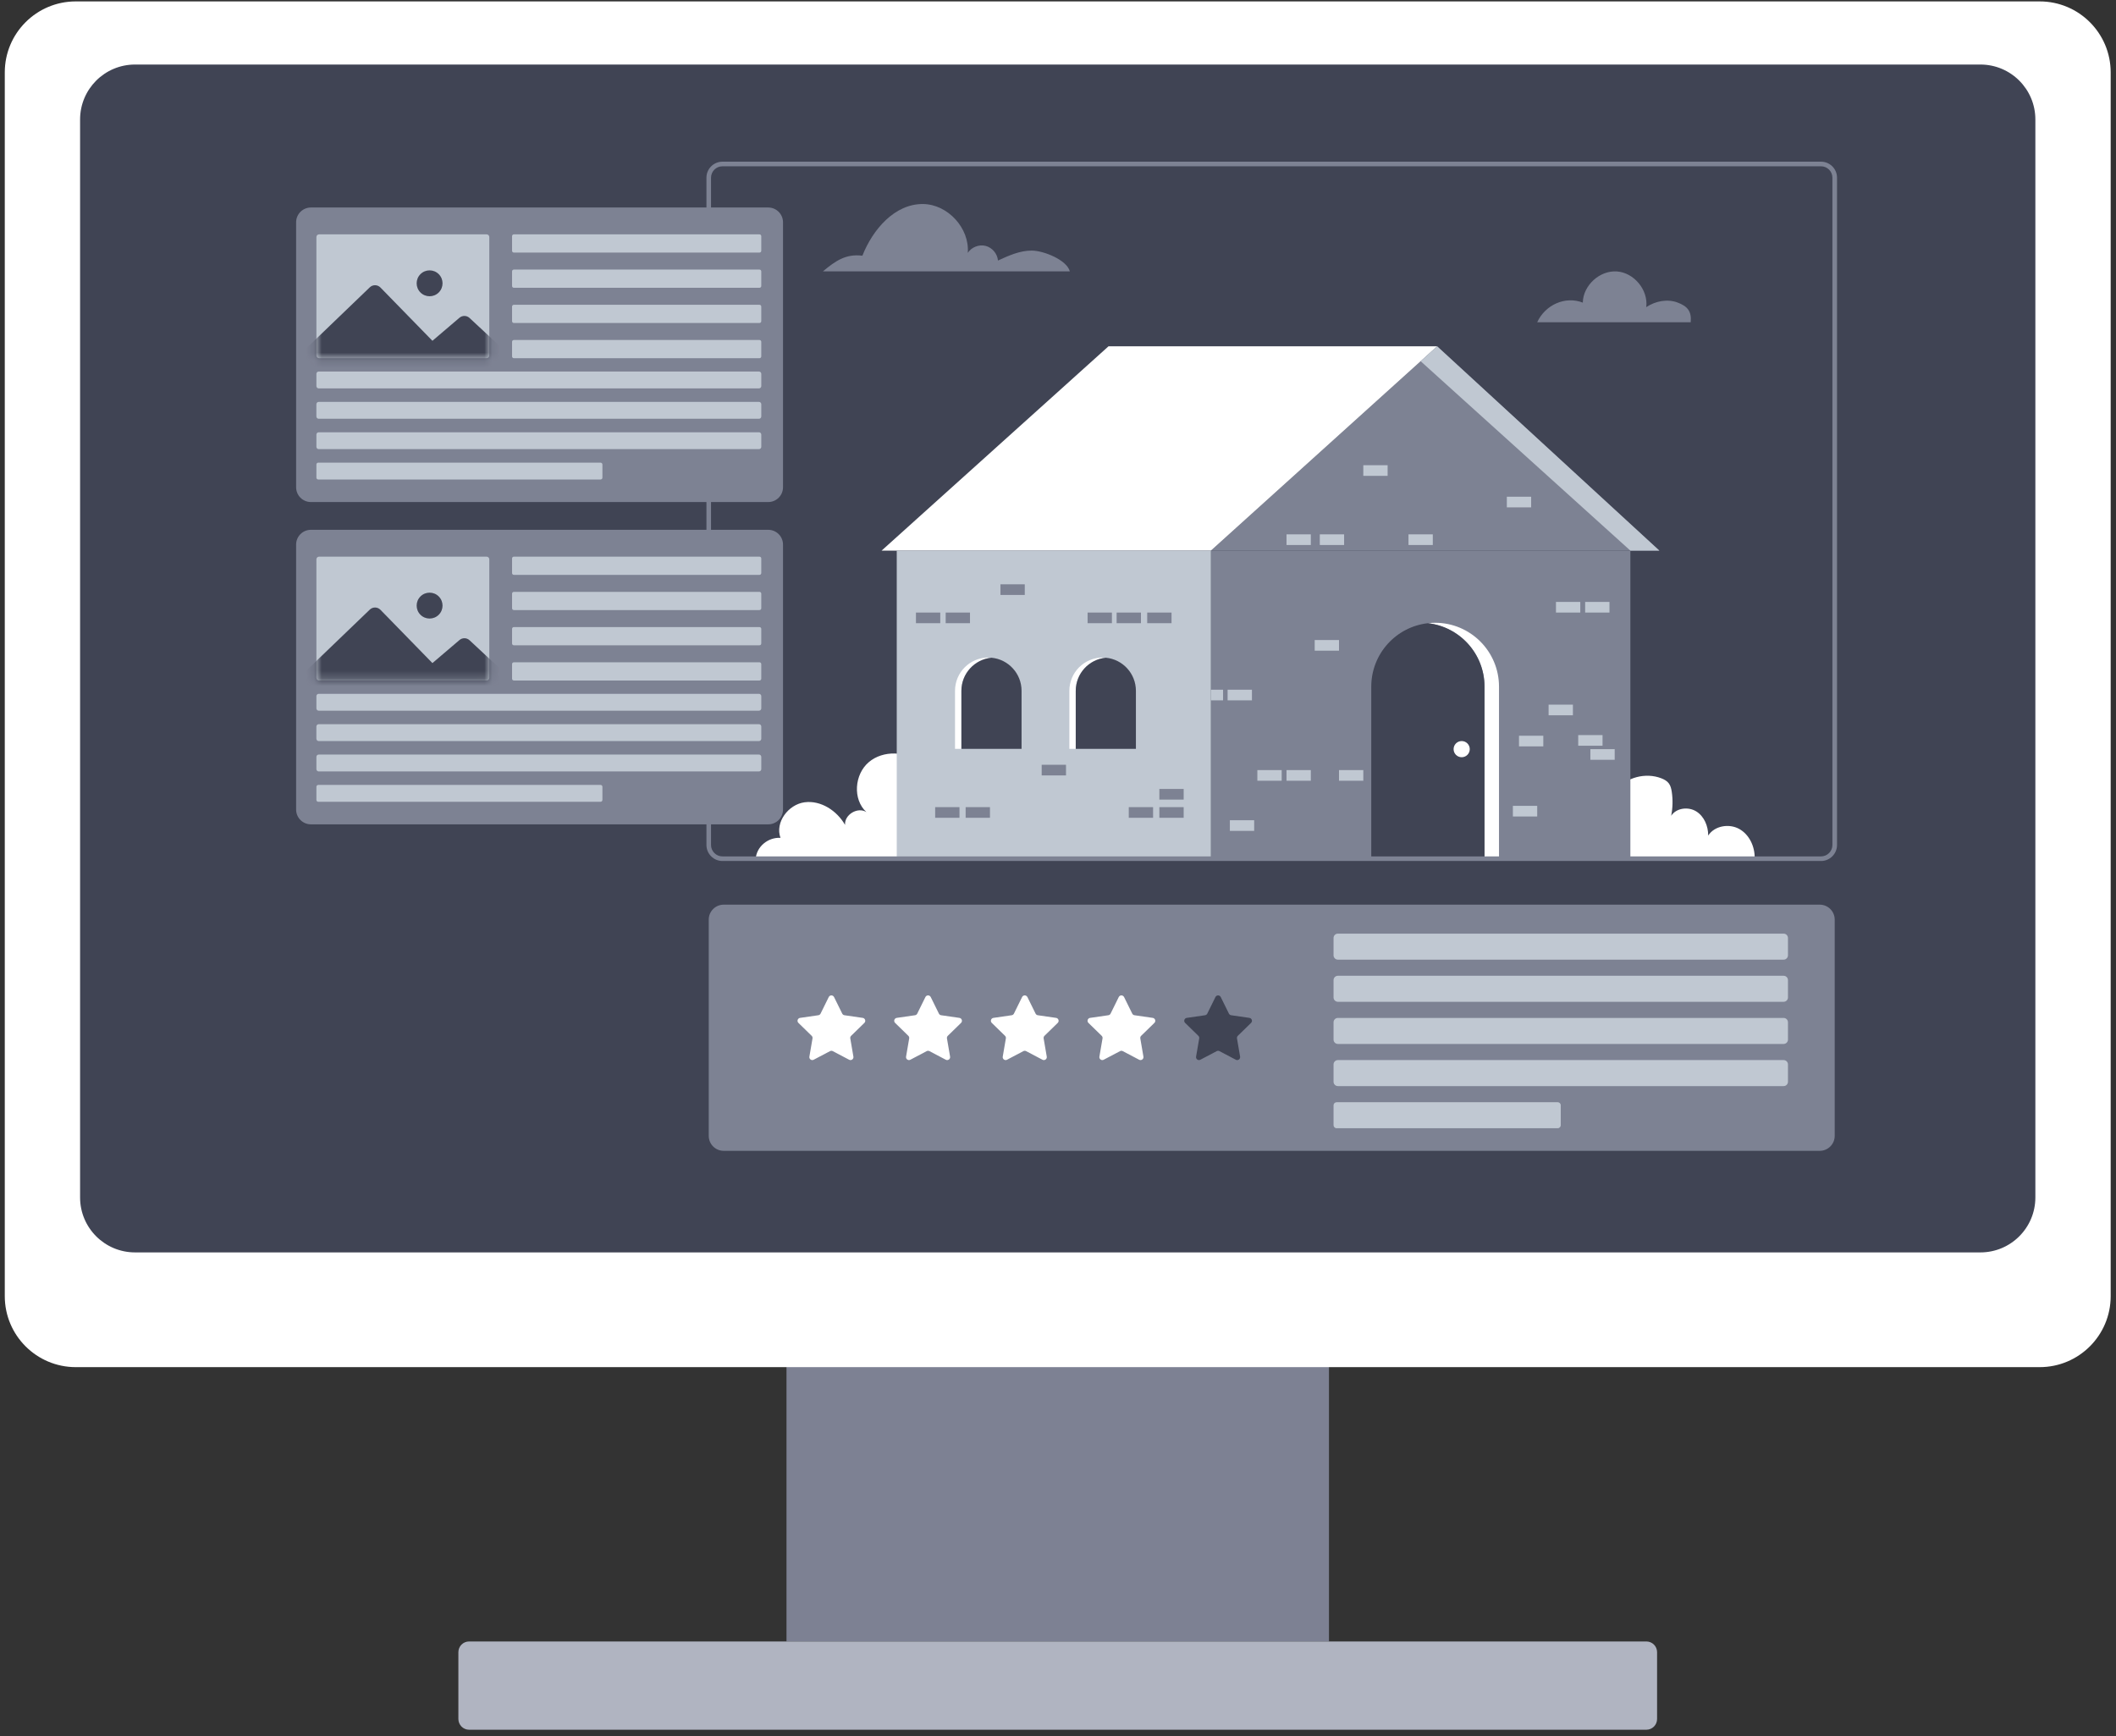 <svg xmlns="http://www.w3.org/2000/svg" width="273" height="224" viewBox="0 0 273 224" fill="none"><rect x="0" y="0" width="273" height="224" fill="#333333" stroke="none"/><path d="M171.459 161.578H101.472V211.772H171.459V161.578Z" fill="#7D8193"></path><path d="M263.153 0.182H9.778C4.718 0.182 0.617 4.283 0.617 9.343V167.221C0.617 172.28 4.718 176.381 9.778 176.381H263.153C268.213 176.381 272.314 172.28 272.314 167.221V9.343C272.314 4.283 268.213 0.182 263.153 0.182Z" fill="white"></path><path d="M255.508 8.326H17.421C13.506 8.326 10.332 11.5 10.332 15.415V154.489C10.332 158.404 13.506 161.578 17.421 161.578H255.508C259.423 161.578 262.597 158.404 262.597 154.489V15.415C262.597 11.5 259.423 8.326 255.508 8.326Z" fill="#404454"></path><path d="M212.409 211.772H60.522C59.758 211.772 59.139 212.391 59.139 213.155V221.776C59.139 222.54 59.758 223.16 60.522 223.16H212.409C213.173 223.16 213.792 222.54 213.792 221.776V213.155C213.792 212.391 213.173 211.772 212.409 211.772Z" fill="#B0B4C1"></path><path d="M234.777 116.714H93.371C92.305 116.714 91.44 117.578 91.44 118.645V146.543C91.44 147.61 92.305 148.474 93.371 148.474H234.777C235.844 148.474 236.708 147.61 236.708 146.543V118.645C236.708 117.578 235.844 116.714 234.777 116.714Z" fill="#7D8293"></path><path d="M218.128 41.579H198.323C199.339 39.349 201.925 38.151 204.208 39.043C204.249 36.821 206.39 34.863 208.608 35.02C210.827 35.177 212.668 37.417 212.395 39.624C213.567 38.846 215.097 38.536 216.415 39.023C217.735 39.51 218.264 40.18 218.128 41.579Z" fill="#7D8293"></path><path d="M138.027 35.011H106.168C107.812 33.641 109.14 32.724 111.263 32.989C112.601 29.593 115.445 26.28 119.096 26.323C122.286 26.362 125.105 29.442 124.861 32.622C125.342 31.884 126.311 31.506 127.163 31.724C128.014 31.942 128.686 32.738 128.754 33.614C130.143 32.974 131.587 32.322 133.117 32.329C134.647 32.335 137.633 33.531 138.027 35.007V35.011Z" fill="#7D8293"></path><path d="M230.116 120.452H172.613C172.302 120.452 172.05 120.704 172.05 121.014V123.247C172.05 123.557 172.302 123.809 172.613 123.809H230.116C230.427 123.809 230.678 123.557 230.678 123.247V121.014C230.678 120.704 230.427 120.452 230.116 120.452Z" fill="#C0C8D2"></path><path d="M230.116 125.889H172.613C172.302 125.889 172.05 126.141 172.05 126.451V128.684C172.05 128.994 172.302 129.246 172.613 129.246H230.116C230.427 129.246 230.678 128.994 230.678 128.684V126.451C230.678 126.141 230.427 125.889 230.116 125.889Z" fill="#C0C8D2"></path><path d="M230.116 131.328H172.613C172.302 131.328 172.05 131.58 172.05 131.89V134.123C172.05 134.434 172.302 134.685 172.613 134.685H230.116C230.427 134.685 230.678 134.434 230.678 134.123V131.89C230.678 131.58 230.427 131.328 230.116 131.328Z" fill="#C0C8D2"></path><path d="M230.116 136.765H172.613C172.302 136.765 172.05 137.017 172.05 137.327V139.56C172.05 139.871 172.302 140.122 172.613 140.122H230.116C230.427 140.122 230.678 139.871 230.678 139.56V137.327C230.678 137.017 230.427 136.765 230.116 136.765Z" fill="#C0C8D2"></path><path d="M200.967 142.202H172.448C172.228 142.202 172.05 142.38 172.05 142.599V145.162C172.05 145.381 172.228 145.559 172.448 145.559H200.967C201.187 145.559 201.364 145.381 201.364 145.162V142.599C201.364 142.38 201.187 142.202 200.967 142.202Z" fill="#C0C8D2"></path><path d="M107.607 128.633L108.662 130.772C108.717 130.884 108.825 130.961 108.947 130.98L111.308 131.322C111.62 131.367 111.744 131.75 111.518 131.97L109.811 133.634C109.721 133.721 109.68 133.848 109.701 133.97L110.104 136.321C110.157 136.63 109.831 136.869 109.552 136.722L107.442 135.612C107.332 135.553 107.199 135.553 107.087 135.612L104.977 136.722C104.698 136.869 104.372 136.633 104.425 136.321L104.828 133.97C104.848 133.846 104.808 133.721 104.718 133.634L103.011 131.97C102.785 131.75 102.909 131.367 103.221 131.322L105.582 130.98C105.706 130.961 105.812 130.884 105.867 130.772L106.922 128.633C107.061 128.35 107.464 128.35 107.604 128.633H107.607Z" fill="white"></path><path d="M120.08 128.633L121.135 130.772C121.19 130.884 121.298 130.961 121.42 130.98L123.781 131.322C124.093 131.367 124.217 131.75 123.991 131.97L122.284 133.634C122.194 133.721 122.153 133.848 122.174 133.97L122.577 136.321C122.63 136.63 122.304 136.869 122.025 136.722L119.915 135.612C119.805 135.553 119.672 135.553 119.56 135.612L117.45 136.722C117.171 136.869 116.845 136.633 116.898 136.321L117.301 133.97C117.321 133.846 117.281 133.721 117.191 133.634L115.484 131.97C115.258 131.75 115.382 131.367 115.694 131.322L118.055 130.98C118.179 130.961 118.285 130.884 118.34 130.772L119.395 128.633C119.534 128.35 119.937 128.35 120.078 128.633H120.08Z" fill="white"></path><path d="M132.553 128.633L133.608 130.772C133.663 130.884 133.771 130.961 133.893 130.98L136.254 131.322C136.566 131.367 136.69 131.75 136.464 131.97L134.757 133.634C134.667 133.721 134.627 133.848 134.647 133.97L135.05 136.321C135.103 136.63 134.777 136.869 134.498 136.722L132.388 135.612C132.278 135.553 132.145 135.553 132.033 135.612L129.923 136.722C129.644 136.869 129.318 136.633 129.371 136.321L129.774 133.97C129.795 133.846 129.754 133.721 129.664 133.634L127.957 131.97C127.731 131.75 127.855 131.367 128.167 131.322L130.528 130.98C130.652 130.961 130.758 130.884 130.813 130.772L131.868 128.633C132.007 128.35 132.41 128.35 132.551 128.633H132.553Z" fill="white"></path><path d="M145.024 128.633L146.079 130.772C146.134 130.884 146.242 130.961 146.364 130.98L148.725 131.322C149.037 131.367 149.161 131.75 148.935 131.97L147.228 133.634C147.138 133.721 147.098 133.848 147.118 133.97L147.521 136.321C147.574 136.63 147.248 136.869 146.969 136.722L144.859 135.612C144.749 135.553 144.617 135.553 144.504 135.612L142.394 136.722C142.115 136.869 141.789 136.633 141.842 136.321L142.245 133.97C142.266 133.846 142.225 133.721 142.135 133.634L140.428 131.97C140.202 131.75 140.326 131.367 140.638 131.322L142.999 130.98C143.123 130.961 143.229 130.884 143.284 130.772L144.339 128.633C144.478 128.35 144.881 128.35 145.022 128.633H145.024Z" fill="white"></path><path d="M157.497 128.633L158.552 130.772C158.607 130.884 158.715 130.961 158.838 130.98L161.199 131.322C161.51 131.367 161.635 131.75 161.409 131.97L159.701 133.634C159.612 133.721 159.571 133.848 159.591 133.97L159.995 136.321C160.048 136.63 159.722 136.869 159.443 136.722L157.332 135.612C157.222 135.553 157.09 135.553 156.978 135.612L154.867 136.722C154.588 136.869 154.262 136.633 154.315 136.321L154.719 133.97C154.739 133.846 154.698 133.721 154.609 133.634L152.902 131.97C152.675 131.75 152.8 131.367 153.111 131.322L155.472 130.98C155.597 130.961 155.703 130.884 155.758 130.772L156.813 128.633C156.951 128.35 157.355 128.35 157.495 128.633H157.497Z" fill="#404454"></path><path d="M119.627 110.825H97.496C97.598 109.225 99.097 108.003 100.697 108.093C99.965 106.105 101.703 103.79 103.801 103.507C105.899 103.224 107.975 104.589 109.028 106.426C108.922 105.106 110.66 104.059 111.778 104.772C109.984 103.126 110.234 99.895 112.094 98.325C113.954 96.754 116.93 96.899 118.835 98.417L119.627 110.825Z" fill="white"></path><path d="M208.437 101.988C209.804 100.287 212.318 99.618 214.351 100.417C214.705 100.555 215.054 100.743 215.288 101.042C215.535 101.358 215.628 101.766 215.687 102.163C215.84 103.185 215.814 104.234 215.61 105.249C216.27 104.232 217.812 104.041 218.843 104.681C219.872 105.32 220.393 106.587 220.387 107.799C221.198 106.536 223.072 106.217 224.386 106.944C225.7 107.671 226.419 109.232 226.382 110.733H206.384C206.478 107.844 206.626 104.239 208.437 101.986V101.988Z" fill="white"></path><path d="M185.416 44.68L156.228 71.038H214.086L185.416 44.68Z" fill="#7D8293"></path><path d="M185.416 44.68H143.015L113.74 71.038H156.228L185.416 44.68Z" fill="white"></path><path d="M178.759 71.038H178.188H156.228V110.784H178.188H178.759H210.346V71.038H178.759Z" fill="#7D8293"></path><path d="M156.23 71.038H115.696V110.782H156.23V71.038Z" fill="#C0C8D2"></path><path d="M185.157 80.347C184.841 80.347 184.53 80.368 184.222 80.402C188.333 80.867 191.527 84.352 191.527 88.588V110.784H193.397V88.588C193.397 84.037 189.708 80.347 185.157 80.347Z" fill="white"></path><path d="M184.222 80.402C180.111 80.867 176.917 84.352 176.917 88.587V110.784H191.527V88.587C191.527 84.352 188.333 80.867 184.222 80.402Z" fill="#404454"></path><path d="M127.916 84.856C127.782 84.843 127.644 84.835 127.505 84.835C125.134 84.835 123.213 86.756 123.213 89.127V96.61H124.036V89.127C124.036 86.895 125.739 85.061 127.916 84.856Z" fill="white"></path><path d="M127.916 84.856C125.739 85.063 124.036 86.897 124.036 89.127V96.61H131.799V89.127C131.799 86.895 130.096 85.061 127.919 84.856H127.916Z" fill="#404454"></path><path d="M142.669 84.856C142.535 84.843 142.396 84.835 142.258 84.835C139.887 84.835 137.966 86.756 137.966 89.127V96.61H138.789V89.127C138.789 86.895 140.492 85.061 142.669 84.856Z" fill="white"></path><path d="M142.669 84.856C140.492 85.063 138.789 86.897 138.789 89.127V96.61H146.552V89.127C146.552 86.895 144.849 85.061 142.671 84.856H142.669Z" fill="#404454"></path><path d="M210.346 71.038L183.287 46.601L185.416 44.68L214.086 71.038H210.346Z" fill="#C0C8D2"></path><path d="M189.625 96.65C189.625 97.227 189.158 97.693 188.582 97.693C188.005 97.693 187.539 97.227 187.539 96.65C187.539 96.074 188.005 95.607 188.582 95.607C189.158 95.607 189.625 96.074 189.625 96.65Z" fill="white"></path><path d="M123.789 104.133H120.652V105.506H123.789V104.133Z" fill="#7D8293"></path><path d="M127.721 104.133H124.584V105.506H127.721V104.133Z" fill="#7D8293"></path><path d="M137.532 98.667H134.394V100.04H137.532V98.667Z" fill="#7D8293"></path><path d="M151.148 79.029H148.01V80.402H151.148V79.029Z" fill="#7D8293"></path><path d="M165.359 99.353H162.221V100.727H165.359V99.353Z" fill="#C0C8D2"></path><path d="M169.119 99.353H165.982V100.727H169.119V99.353Z" fill="#C0C8D2"></path><path d="M161.81 105.822H158.673V107.195H161.81V105.822Z" fill="#C0C8D2"></path><path d="M172.755 82.574H169.618V83.947H172.755V82.574Z" fill="#C0C8D2"></path><path d="M161.521 88.983H158.383V90.356H161.521V88.983Z" fill="#C0C8D2"></path><path d="M157.797 88.983H156.228V90.356H157.797V88.983Z" fill="#C0C8D2"></path><path d="M203.884 77.656H200.747V79.029H203.884V77.656Z" fill="#C0C8D2"></path><path d="M207.649 77.656H204.512V79.029H207.649V77.656Z" fill="#C0C8D2"></path><path d="M199.113 94.921H195.976V96.294H199.113V94.921Z" fill="#C0C8D2"></path><path d="M202.933 90.91H199.796V92.283H202.933V90.91Z" fill="#C0C8D2"></path><path d="M184.856 68.939H181.719V70.312H184.856V68.939Z" fill="#C0C8D2"></path><path d="M169.119 68.939H165.982V70.312H169.119V68.939Z" fill="#C0C8D2"></path><path d="M173.413 68.939H170.276V70.312H173.413V68.939Z" fill="#C0C8D2"></path><path d="M197.545 64.085H194.408V65.458H197.545V64.085Z" fill="#C0C8D2"></path><path d="M179.027 60.019H175.89V61.392H179.027V60.019Z" fill="#C0C8D2"></path><path d="M206.755 94.837H203.617V96.21H206.755V94.837Z" fill="#C0C8D2"></path><path d="M208.323 96.65H205.186V98.023H208.323V96.65Z" fill="#C0C8D2"></path><path d="M198.325 103.966H195.188V105.339H198.325V103.966Z" fill="#C0C8D2"></path><path d="M175.89 99.353H172.753V100.727H175.89V99.353Z" fill="#C0C8D2"></path><path d="M152.714 104.133H149.577V105.506H152.714V104.133Z" fill="#7D8293"></path><path d="M152.714 101.786H149.577V103.159H152.714V101.786Z" fill="#7D8293"></path><path d="M148.768 104.133H145.631V105.506H148.768V104.133Z" fill="#7D8293"></path><path d="M147.2 79.029H144.063V80.402H147.2V79.029Z" fill="#7D8293"></path><path d="M132.213 75.383H129.076V76.756H132.213V75.383Z" fill="#7D8293"></path><path d="M125.146 79.029H122.009V80.402H125.146V79.029Z" fill="#7D8293"></path><path d="M143.455 79.029H140.318V80.402H143.455V79.029Z" fill="#7D8293"></path><path d="M121.31 79.029H118.173V80.402H121.31V79.029Z" fill="#7D8293"></path><path d="M234.942 111.081H93.208C92.07 111.081 91.143 110.154 91.143 109.016V22.923C91.143 21.785 92.07 20.858 93.208 20.858H234.942C236.081 20.858 237.008 21.785 237.008 22.923V109.016C237.008 110.154 236.081 111.081 234.942 111.081ZM93.206 21.454C92.395 21.454 91.735 22.115 91.735 22.925V109.018C91.735 109.828 92.395 110.488 93.206 110.488H234.94C235.751 110.488 236.411 109.828 236.411 109.018V22.923C236.411 22.113 235.751 21.453 234.94 21.453H93.206V21.454Z" fill="#7D8293"></path><path d="M99.114 26.771H40.113C39.059 26.771 38.204 27.626 38.204 28.68V62.863C38.204 63.917 39.059 64.772 40.113 64.772H99.114C100.168 64.772 101.022 63.917 101.022 62.863V28.68C101.022 27.626 100.168 26.771 99.114 26.771Z" fill="#7D8293"></path><path d="M62.782 30.236H41.166C40.975 30.236 40.82 30.391 40.82 30.583V45.865C40.82 46.056 40.975 46.211 41.166 46.211H62.782C62.973 46.211 63.128 46.056 63.128 45.865V30.583C63.128 30.391 62.973 30.236 62.782 30.236Z" fill="#C0C8D2"></path><mask id="mask0_356_147" style="mask-type:luminance" maskUnits="userSpaceOnUse" x="40" y="30" width="24" height="17"><path d="M62.782 30.236H41.166C40.975 30.236 40.82 30.391 40.82 30.583V45.865C40.82 46.056 40.975 46.211 41.166 46.211H62.782C62.973 46.211 63.128 46.056 63.128 45.865V30.583C63.128 30.391 62.973 30.236 62.782 30.236Z" fill="white"></path></mask><g mask="url(#mask0_356_147)"><path d="M39.414 45.042L47.709 37.069C48.094 36.698 48.707 36.708 49.082 37.091L55.79 43.967L59.282 40.992C59.659 40.673 60.215 40.685 60.578 41.021L64.401 44.582V47.428H39.412V45.044L39.414 45.042Z" fill="#404454"></path><path d="M56.607 37.733C57.259 37.08 57.259 36.023 56.607 35.37C55.954 34.718 54.897 34.718 54.244 35.37C53.592 36.023 53.592 37.08 54.244 37.733C54.897 38.385 55.954 38.385 56.607 37.733Z" fill="#404454"></path></g><path d="M97.985 30.236H66.296C66.168 30.236 66.064 30.34 66.064 30.469V32.353C66.064 32.481 66.168 32.585 66.296 32.585H97.985C98.113 32.585 98.217 32.481 98.217 32.353V30.469C98.217 30.34 98.113 30.236 97.985 30.236Z" fill="#C0C8D2"></path><path d="M97.985 34.779H66.296C66.168 34.779 66.064 34.883 66.064 35.011V36.896C66.064 37.024 66.168 37.128 66.296 37.128H97.985C98.113 37.128 98.217 37.024 98.217 36.896V35.011C98.217 34.883 98.113 34.779 97.985 34.779Z" fill="#C0C8D2"></path><path d="M97.985 39.322H66.296C66.168 39.322 66.064 39.426 66.064 39.554V41.438C66.064 41.567 66.168 41.671 66.296 41.671H97.985C98.113 41.671 98.217 41.567 98.217 41.438V39.554C98.217 39.426 98.113 39.322 97.985 39.322Z" fill="#C0C8D2"></path><path d="M97.985 43.865H66.296C66.168 43.865 66.064 43.969 66.064 44.097V45.981C66.064 46.11 66.168 46.214 66.296 46.214H97.985C98.113 46.214 98.217 46.11 98.217 45.981V44.097C98.217 43.969 98.113 43.865 97.985 43.865Z" fill="#C0C8D2"></path><path d="M97.92 47.933H41.119C40.954 47.933 40.82 48.067 40.82 48.232V49.809C40.82 49.974 40.954 50.108 41.119 50.108H97.92C98.085 50.108 98.22 49.974 98.22 49.809V48.232C98.22 48.067 98.085 47.933 97.92 47.933Z" fill="#C0C8D2"></path><path d="M41.117 51.85H97.92C98.085 51.85 98.219 51.985 98.219 52.15V53.729C98.219 53.894 98.085 54.028 97.92 54.028H41.117C40.952 54.028 40.818 53.894 40.818 53.729V52.15C40.818 51.985 40.952 51.85 41.117 51.85Z" fill="#C0C8D2"></path><path d="M97.92 55.77H41.119C40.954 55.77 40.82 55.904 40.82 56.069V57.646C40.82 57.811 40.954 57.945 41.119 57.945H97.92C98.085 57.945 98.219 57.811 98.219 57.646V56.069C98.219 55.904 98.085 55.77 97.92 55.77Z" fill="#C0C8D2"></path><path d="M77.481 59.687H41.06C40.927 59.687 40.82 59.794 40.82 59.927V61.622C40.82 61.755 40.927 61.862 41.06 61.862H77.481C77.614 61.862 77.722 61.755 77.722 61.622V59.927C77.722 59.794 77.614 59.687 77.481 59.687Z" fill="#C0C8D2"></path><path d="M99.114 68.352H40.113C39.059 68.352 38.204 69.206 38.204 70.26V104.443C38.204 105.497 39.059 106.352 40.113 106.352H99.114C100.168 106.352 101.022 105.497 101.022 104.443V70.26C101.022 69.206 100.168 68.352 99.114 68.352Z" fill="#7D8293"></path><path d="M62.782 71.817H41.166C40.975 71.817 40.82 71.972 40.82 72.163V87.445C40.82 87.637 40.975 87.792 41.166 87.792H62.782C62.973 87.792 63.128 87.637 63.128 87.445V72.163C63.128 71.972 62.973 71.817 62.782 71.817Z" fill="#C0C8D2"></path><mask id="mask1_356_147" style="mask-type:luminance" maskUnits="userSpaceOnUse" x="40" y="71" width="24" height="17"><path d="M62.782 71.817H41.166C40.975 71.817 40.82 71.972 40.82 72.163V87.445C40.82 87.637 40.975 87.792 41.166 87.792H62.782C62.973 87.792 63.128 87.637 63.128 87.445V72.163C63.128 71.972 62.973 71.817 62.782 71.817Z" fill="white"></path></mask><g mask="url(#mask1_356_147)"><path d="M39.414 86.622L47.709 78.649C48.094 78.278 48.707 78.288 49.082 78.671L55.79 85.547L59.282 82.573C59.659 82.253 60.215 82.265 60.578 82.601L64.401 86.162V89.008H39.412V86.624L39.414 86.622Z" fill="#404454"></path><path d="M56.607 79.313C57.259 78.66 57.259 77.603 56.607 76.95C55.954 76.298 54.897 76.298 54.244 76.95C53.592 77.603 53.592 78.66 54.244 79.313C54.897 79.965 55.954 79.965 56.607 79.313Z" fill="#404454"></path></g><path d="M97.985 71.817H66.296C66.168 71.817 66.064 71.921 66.064 72.049V73.933C66.064 74.061 66.168 74.165 66.296 74.165H97.985C98.113 74.165 98.217 74.061 98.217 73.933V72.049C98.217 71.921 98.113 71.817 97.985 71.817Z" fill="#C0C8D2"></path><path d="M97.985 76.359H66.296C66.168 76.359 66.064 76.463 66.064 76.592V78.476C66.064 78.604 66.168 78.708 66.296 78.708H97.985C98.113 78.708 98.217 78.604 98.217 78.476V76.592C98.217 76.463 98.113 76.359 97.985 76.359Z" fill="#C0C8D2"></path><path d="M97.985 80.902H66.296C66.168 80.902 66.064 81.006 66.064 81.134V83.019C66.064 83.147 66.168 83.251 66.296 83.251H97.985C98.113 83.251 98.217 83.147 98.217 83.019V81.134C98.217 81.006 98.113 80.902 97.985 80.902Z" fill="#C0C8D2"></path><path d="M97.985 85.445H66.296C66.168 85.445 66.064 85.549 66.064 85.677V87.561C66.064 87.69 66.168 87.794 66.296 87.794H97.985C98.113 87.794 98.217 87.69 98.217 87.561V85.677C98.217 85.549 98.113 85.445 97.985 85.445Z" fill="#C0C8D2"></path><path d="M97.92 89.513H41.119C40.954 89.513 40.82 89.647 40.82 89.812V91.389C40.82 91.555 40.954 91.689 41.119 91.689H97.92C98.085 91.689 98.22 91.555 98.22 91.389V89.812C98.22 89.647 98.085 89.513 97.92 89.513Z" fill="#C0C8D2"></path><path d="M41.117 93.43H97.92C98.085 93.43 98.219 93.565 98.219 93.73V95.308C98.219 95.473 98.085 95.608 97.92 95.608H41.117C40.952 95.608 40.818 95.473 40.818 95.308V93.73C40.818 93.565 40.952 93.43 41.117 93.43Z" fill="#C0C8D2"></path><path d="M97.92 97.349H41.119C40.954 97.349 40.82 97.483 40.82 97.649V99.225C40.82 99.391 40.954 99.525 41.119 99.525H97.92C98.085 99.525 98.219 99.391 98.219 99.225V97.649C98.219 97.483 98.085 97.349 97.92 97.349Z" fill="#C0C8D2"></path><path d="M77.481 101.267H41.06C40.927 101.267 40.82 101.374 40.82 101.507V103.202C40.82 103.335 40.927 103.442 41.06 103.442H77.481C77.614 103.442 77.722 103.335 77.722 103.202V101.507C77.722 101.374 77.614 101.267 77.481 101.267Z" fill="#C0C8D2"></path></svg>